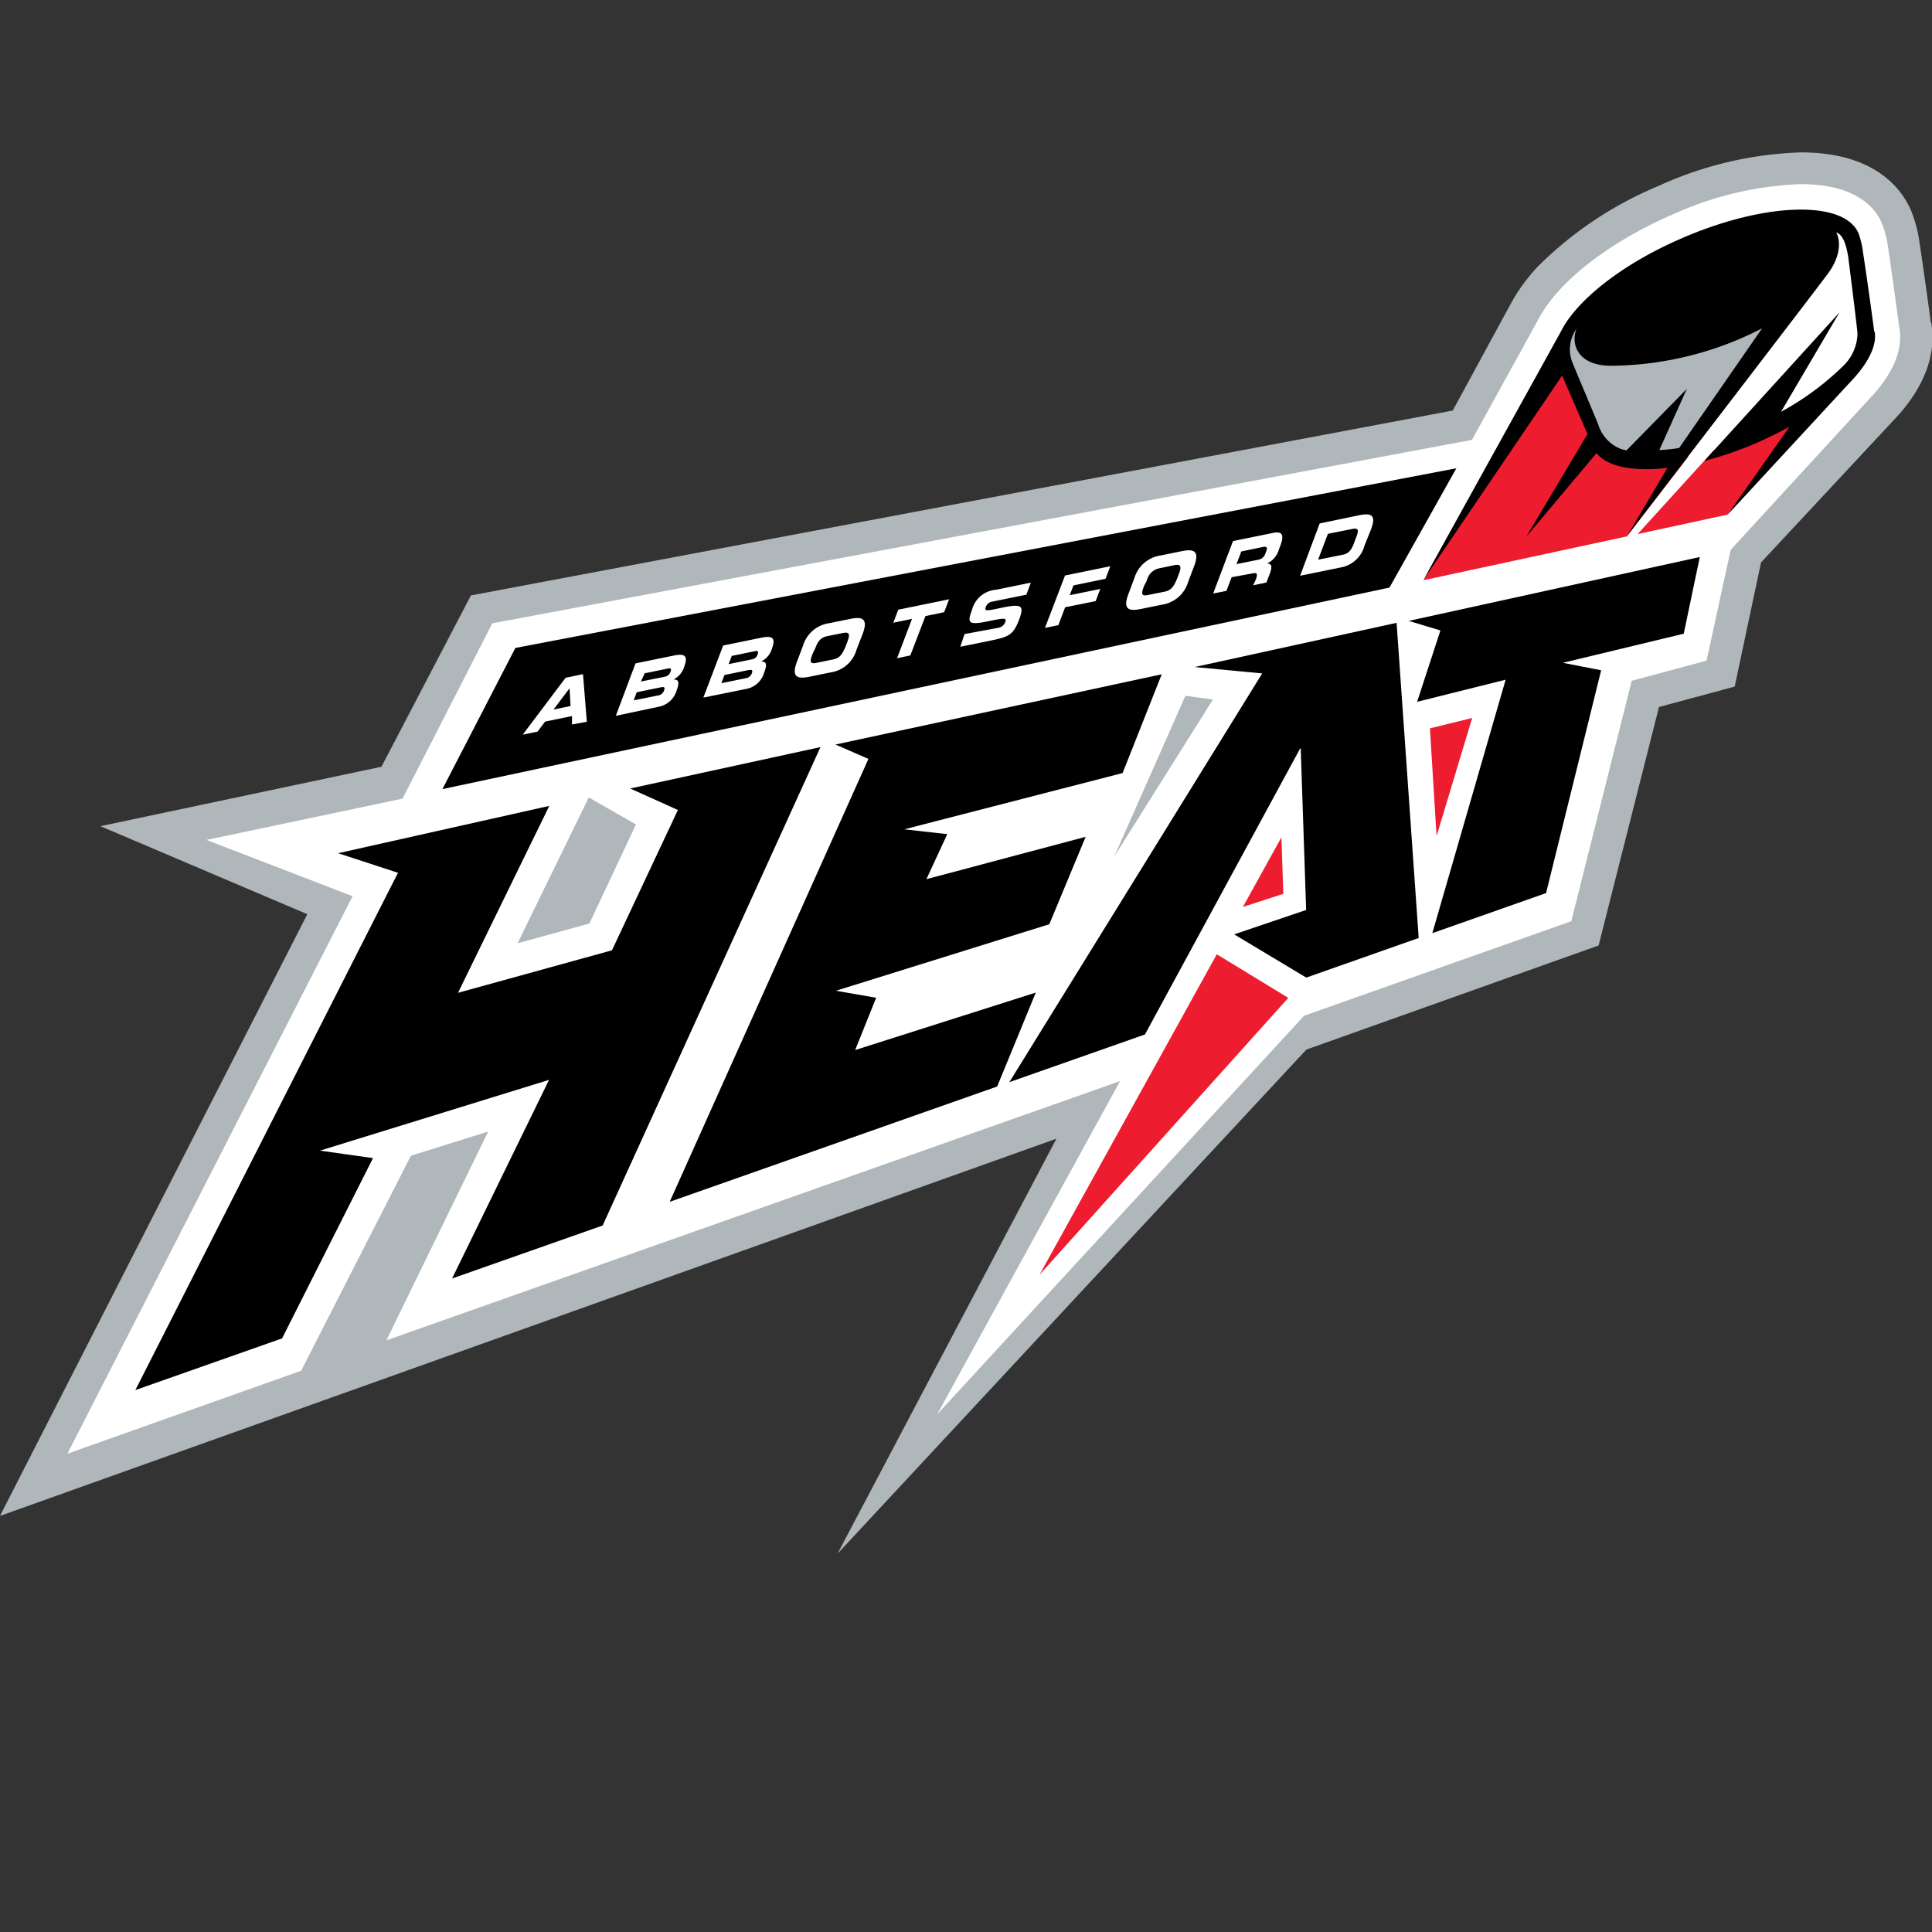 <svg id="Ebene_1" data-name="Ebene 1" xmlns="http://www.w3.org/2000/svg" width="160" height="160" viewBox="0 0 160 160"><rect x="0" y="0" width="160" height="160" fill="#333333" stroke="none"/><defs><style>.cls-1,.cls-3{fill:none;}.cls-2{fill:#fff;}.cls-3{stroke:#fff;stroke-width:0.53px;}.cls-4{fill:#ed1c2e;}.cls-5{fill:#b0b7bb;}</style></defs><rect class="cls-1" y="12.62" width="160" height="134.76"/><path class="cls-2" d="M77.62,117.12,92.76,89.53,32,111l8.43-17.29-6.4,2-9.09,17.81L5.58,120.39,29.2,74.22,17.1,69.56l16.24-3.42,7.43-14.52L121.9,36.43l5.57-10.11c1.76-3.24,6.14-6.42,10.95-8.51a28,28,0,0,1,10.72-2.56c4.61,0,6.18,2,6.7,3.22a8.53,8.53,0,0,1,.53,2.06c.22,1.47.9,6.43.92,6.57.34,1.85-.52,3.74-2.09,5.51L143.33,45.53l-2,9.18-6.2,1.67-5,19.91L108,84.12Z"/><path class="cls-3" d="M77.62,117.12,92.76,89.53,32,111l8.43-17.29-6.4,2-9.09,17.81L5.58,120.39,29.2,74.22,17.1,69.56l16.24-3.42,7.43-14.52L121.9,36.43l5.57-10.11c1.76-3.24,6.14-6.42,10.95-8.51a28,28,0,0,1,10.72-2.56c4.61,0,6.18,2,6.7,3.22a8.53,8.53,0,0,1,.53,2.06c.22,1.47.9,6.43.92,6.57.34,1.85-.52,3.74-2.09,5.51L143.33,45.53l-2,9.18-6.2,1.67-5,19.91L108,84.12Z"/><path class="cls-4" d="M139.8,37.82a19,19,0,0,1-3.68.37c-2.31,0-3.48-.78-4-2.11-1-2.44-2.73-6.49-2.73-6.49l-11.5,18.46,16.85-3.63,5.08-6.6"/><path class="cls-4" d="M135.62,44.23l7.44-1.61,7.75-9.7a32.73,32.73,0,0,1-8.87,4.36Z"/><polygon class="cls-4" points="118.42 60.32 118.97 69.24 121.92 59.46 118.42 60.32"/><polygon class="cls-4" points="106.28 74.02 106.12 69.35 102.93 75.11 106.28 74.02"/><polygon class="cls-4" points="100.77 79.03 86.09 105.57 106.69 82.64 100.77 79.03"/><path d="M155.21,27.46c0-.14-.6-4.48-.93-6.61a7,7,0,0,0-.37-1.54c-1.2-2.76-7.76-2.57-14.65.43-5,2.16-8.74,5.18-10,7.73L117.87,48.05l11.5-16.95c.59,1.37,1.49,3.43,2.1,4.85l-5.07,8.5,5.82-6.93c.9,1.15,3.08,1.55,5.87,1.23l-3.31,5.59c.41-.53,15.94-20.76,16.63-21.72,1.08-1.49,1-2.75.66-3.37.64.21.87,1.26,1,2.09.23,1.81.72,5.72.76,6.29a3.85,3.85,0,0,1-1.23,2.72,23.17,23.17,0,0,1-5.1,3.75l4.84-8.23-11.19,12.3a29.43,29.43,0,0,0,4.39-1.52c.93-.41,1.82-.85,2.66-1.31l-5.12,7.28,10.17-11c1.45-1.51,2.21-3,2-4.17"/><polygon points="55.46 99.53 82.58 89.98 85.78 82.2 70.82 86.96 72.56 82.63 69.23 82.05 86.9 76.54 89.91 69.3 76.72 72.81 78.45 69.08 74.89 68.68 92.97 64.02 96.21 55.84 69.19 61.66 71.92 62.85 55.46 99.53"/><polygon points="117.36 58.12 124.69 56.29 118.62 77.28 128.04 73.96 132.6 55.51 129.43 54.89 139.44 52.48 140.77 46.13 116.66 51.42 119.29 52.21 117.36 58.12"/><polygon points="83.59 89.62 94.82 85.67 107.67 61.99 107.72 61.97 108.17 75.36 102.21 77.38 108.18 80.96 117.49 77.68 115.66 51.58 98.94 55.24 104.53 55.77 83.59 89.62"/><polygon points="11.21 115.12 23.36 110.84 30.89 95.91 26.5 95.29 45.47 89.43 37.44 105.88 49.91 101.49 67.95 61.87 52.19 65.3 56.14 67.08 50.68 78.7 37.93 82.22 45.49 66.74 28 70.66 32.96 72.28 11.21 115.12"/><polygon points="120.61 38.78 42.68 53.66 36.64 65.35 115.07 48.66 120.61 38.78"/><path class="cls-5" d="M130.55,27.25a2.92,2.92,0,0,0-.33,2.77c.31.77,1.65,3.93,2.13,5.11a3.19,3.19,0,0,0,1.94,2.07l.41.1,5-5.1-2.28,5.07a12.37,12.37,0,0,0,1.64-.17l6.87-9.91a27.64,27.64,0,0,1-12.51,3.1c-2.75,0-3.34-1.78-2.88-3"/><polygon class="cls-5" points="52.67 68.28 48.76 66.04 42.86 78.12 48.81 76.48 52.67 68.28"/><path class="cls-5" d="M159.89,26.68c0-.16-.69-5.09-.92-6.55a11,11,0,0,0-.71-2.71c-.78-1.79-3-4.8-9.12-4.8a30.68,30.68,0,0,0-11.77,2.77,31.08,31.08,0,0,0-10,6.67A15,15,0,0,0,125.2,25l-4.89,9L39,49.31,31.59,63.5,8.32,68.42l17.13,7.29L0,125.54,87.49,94.3,69.36,128.67l38.83-41.75,24.2-8.62,5-19.75,6.27-1.69,2.18-10.28,11.43-12.26c2-2.29,3.14-4.88,2.66-7.64M77.62,117.12,92.76,89.53,32,111l8.43-17.29-6.4,2-9.09,17.81L5.58,120.39,29.2,74.22,17.1,69.56l16.24-3.42,7.43-14.52L121.9,36.43l5.57-10.11c1.76-3.24,6.14-6.42,10.95-8.51a28,28,0,0,1,10.72-2.56c4.61,0,6.18,2,6.7,3.22a8.53,8.53,0,0,1,.53,2.06c.22,1.47.9,6.43.92,6.57.34,1.85-.52,3.74-2.09,5.51L143.33,45.53l-2,9.18-6.2,1.67-5,19.91L108,84.12Z"/><polygon class="cls-5" points="98.17 57.62 100.45 57.93 92.28 70.93 98.17 57.62"/><path class="cls-2" d="M46.84,56.13l1.44-.3.32,3.94L47.37,60l0-.7-2.23.46-.62.83-1.23.25Zm-1,2.63,1.41-.29L47.17,57Z"/><path class="cls-2" d="M52.63,54.94l3.17-.65c.88-.18,1.2,0,.88.87a1.72,1.72,0,0,1-.91,1.11v0c.45,0,.51.24.27.9a1.93,1.93,0,0,1-1.54,1.37L51,59.28Zm.45,1.5,2-.4a.6.6,0,0,0,.45-.41c.1-.25,0-.31-.19-.27l-1.95.4ZM52.48,58l2-.4a.62.62,0,0,0,.51-.4c.11-.3,0-.33-.26-.28l-2,.41Z"/><path class="cls-2" d="M59.89,53.46l3.17-.65c.88-.18,1.2,0,.88.87a1.7,1.7,0,0,1-.91,1.1v0c.45,0,.51.25.26.9a1.9,1.9,0,0,1-1.53,1.38l-3.51.71ZM60.34,55l1.95-.4a.57.57,0,0,0,.45-.4c.1-.25,0-.32-.19-.28l-1.95.4Zm-.6,1.58,2-.41a.62.62,0,0,0,.52-.4c.11-.29,0-.32-.26-.28l-2,.41Z"/><path class="cls-2" d="M66.49,53.51a2.66,2.66,0,0,1,2.18-1.9l1.77-.36c1-.2,1.47,0,1,1.25l-.5,1.29a2.63,2.63,0,0,1-2.18,1.9L67,56.05c-1,.2-1.47,0-1-1.25Zm.8.65c-.24.63-.22.84.3.74L69,54.61c.52-.11.72-.37,1-1l.18-.47c.2-.54.22-.84-.36-.72l-1.3.26c-.58.12-.81.47-1,1Z"/><polygon class="cls-2" points="74.39 50.49 78.6 49.63 78.19 50.7 76.64 51.02 75.39 54.28 74.29 54.51 75.53 51.25 73.98 51.57 74.39 50.49"/><path class="cls-2" d="M79.88,52.51,82.63,52a.73.73,0,0,0,.61-.46c.14-.38,0-.38-1.4-.09-1.66.34-1.75.14-1.35-.92a2.23,2.23,0,0,1,2-1.69l2.88-.59-.37,1-2.81.57a.68.68,0,0,0-.54.42c-.15.38,0,.37,1.17.12,1.71-.36,2.06-.31,1.58.95s-.85,1.43-2.31,1.73l-2.56.52Z"/><polygon class="cls-2" points="88.2 47.66 91.95 46.89 91.56 47.93 88.9 48.48 88.59 49.29 91.12 48.77 90.74 49.78 88.21 50.29 87.65 51.77 86.54 52 88.2 47.66"/><path class="cls-2" d="M93.94,47.89A2.67,2.67,0,0,1,96.13,46l1.76-.36c1-.2,1.47,0,1,1.25l-.49,1.29a2.67,2.67,0,0,1-2.19,1.9l-1.76.36c-1,.2-1.47,0-1-1.25Zm.8.65c-.24.63-.22.85.3.74L96.45,49c.52-.11.72-.37,1-1l.18-.47c.2-.54.22-.84-.36-.73l-1.29.27a1.32,1.32,0,0,0-1,1Z"/><path class="cls-2" d="M102.11,44.81l3.33-.68c.85-.17.88.29.59,1.07l-.11.28a1.82,1.82,0,0,1-1,1.19h0c.31,0,.51.12.24.84l-.28.73-1.1.23L104,48c.17-.46.12-.59-.23-.52L102,47.8l-.43,1.13-1.1.22Zm.29,1.91,1.82-.37a.73.73,0,0,0,.58-.54l.06-.14c.15-.39,0-.43-.33-.36l-1.73.36Z"/><path class="cls-2" d="M109.29,43.35l3.32-.69c1.11-.22,1.33.14.92,1.21L113,45.19A2.48,2.48,0,0,1,111,47l-3.33.68Zm-.13,3,2-.4c.47-.09.71-.29.95-.91l.22-.59c.24-.61.12-.74-.36-.64l-2,.4Z"/></svg>